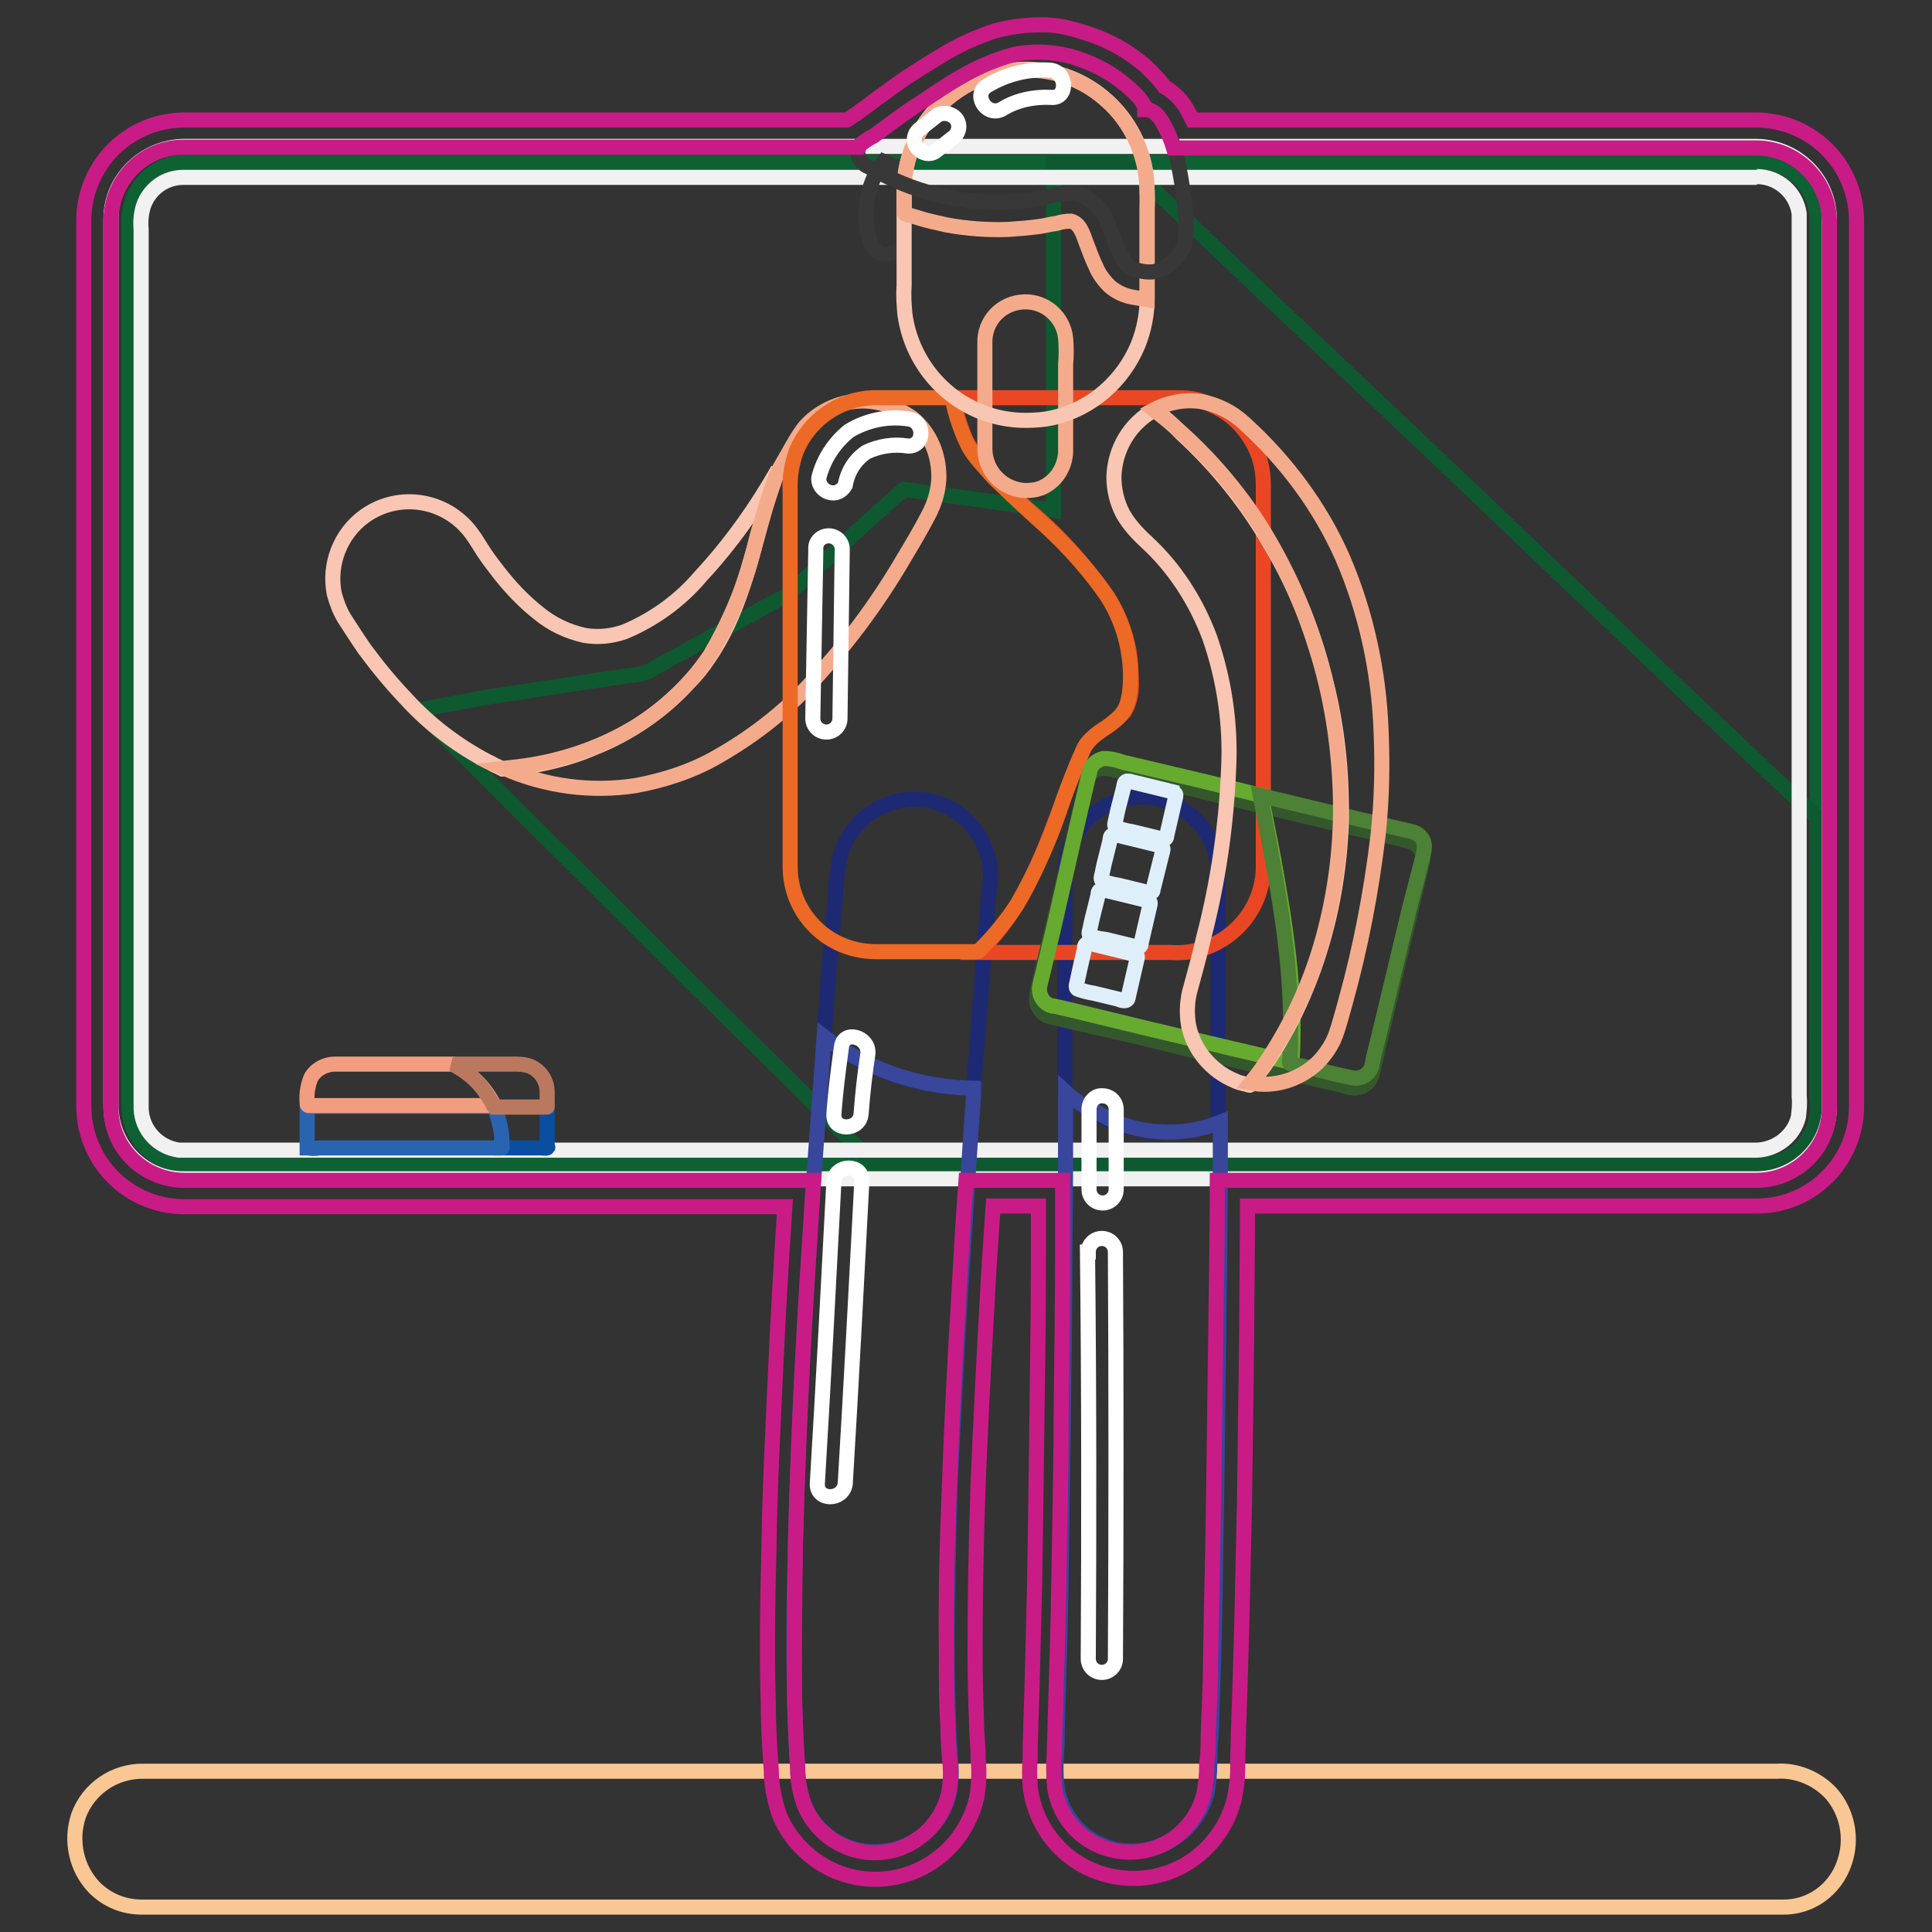 <?xml version="1.0" encoding="utf-8"?>
<!-- Svg Vector Icons : http://www.onlinewebfonts.com/icon -->
<!DOCTYPE svg PUBLIC "-//W3C//DTD SVG 1.1//EN" "http://www.w3.org/Graphics/SVG/1.1/DTD/svg11.dtd">
<svg version="1.1" xmlns="http://www.w3.org/2000/svg" xmlns:xlink="http://www.w3.org/1999/xlink" x="0px" y="0px" viewBox="0 0 256 256" enable-background="new 0 0 256 256" xml:space="preserve">
<rect x="0" y="0" width="256" height="256" fill="#333333" stroke="none"/>
<g> <path stroke-width="2" fill-opacity="0" stroke="#f9c794"  d="M236.1,252.7H18.8c-2.4,0-4.6-0.9-6.3-2.6c-2.4-2.5-3.2-6.2-2.1-9.5c1.3-3.6,4.8-6,8.7-5.9h216.2 c2.7-0.2,5.4,0.9,7.3,2.9c2.2,2.5,2.9,6,1.8,9.2C243.2,250.4,239.9,252.8,236.1,252.7z"/> <path stroke-width="2" fill-opacity="0" stroke="#0d6133"  d="M24.8,154.4c-4.3-0.1-7.7-3.5-7.7-7.8V30.7v-2c0.3-4.1,3.6-7.3,7.7-7.2h209c4,0.4,7,3.8,7,7.8v116 c0.1,0.8,0.1,1.7,0,2.5c-0.6,3.8-3.9,6.6-7.7,6.6H24.8L24.8,154.4z"/> <path stroke-width="2" fill-opacity="0" stroke="#0e5930"  d="M240.9,108.4l-1.3-1.2l-3.7-3.4l-5.6-5.3l-7.2-6.8l-8.3-7.9l-9.2-8.7l-9.6-9.2l-9.7-9.2l-9.3-8.8l-8.6-8.1 l-7.5-7.1l-6-5.7l-4.2-3.8l-1.3-1.2c-0.2-0.2-0.4-0.4-0.7-0.6c-0.1,0-0.2,0-0.3,0h-8.8c-0.1,0,0,0.2,0,0.3v45.9l-8.6-1.2l-10.8-1.5 c-0.1,0-0.4-0.1-0.5,0c-0.1,0.1-0.5,0.5-0.7,0.6l-3.7,3.3l-9.2,8.4c-0.5,0.5-1.1,1-1.6,1.5c-0.7,0.5-1.6,0.9-2.4,1.3l-11,6.1 l-4.4,2.4c-0.4,0.3-0.8,0.5-1.3,0.7c-0.9,0.2-1.8,0.3-2.7,0.4l-5.2,0.8l-13.1,2L55.8,94h-0.5l0.9,0.9l2.4,2.4l3.7,3.7l4.8,4.8 l5.5,5.5l6.1,6l6.4,6.4l6.4,6.4l6.2,6.1l5.7,5.6l4.9,4.9l3.9,3.9l2.6,2.6l0.8,0.8c0.1,0,0.2,0.3,0.4,0.3c0.2,0,0.4,0,0.6,0H233 c1.7,0,3.3-0.4,4.7-1.4c1.7-1.1,2.8-2.9,3.2-4.9c0.1-0.6,0.1-1.2,0.1-1.8L240.9,108.4L240.9,108.4z"/> <path stroke-width="2" fill-opacity="0" stroke="#f1f1f1"  d="M232.8,23.4c2.8,0,5.2,2.1,5.6,4.9c0,0.4,0,0.7,0,1.1v115.9c0.1,0.9,0,1.8-0.1,2.7 c-0.6,2.5-2.9,4.3-5.5,4.4H25.2c-0.5,0-1,0-1.5,0c-2.8-0.4-4.9-2.7-5-5.5V30.4c-0.1-1.1,0-2.1,0.3-3.1c0.8-2.3,2.9-3.8,5.3-3.8 H232.8 M232.8,19.4H24.3c-5.3,0.1-9.6,4.4-9.6,9.6v117.6c0.1,5.3,4.3,9.6,9.6,9.6h208.6c5.3-0.1,9.5-4.4,9.5-9.6V29.1 C242.4,23.8,238.1,19.5,232.8,19.4L232.8,19.4z"/> <path stroke-width="2" fill-opacity="0" stroke="#f8c6b2"  d="M93.9,87.2c4-5.8,5.5-12.8,7.4-19.5c0.5-1.8,1.2-3.7,1.8-5.5c-2.9,5.1-6.3,9.9-10.3,14.2 c-2.7,3.2-6.2,5.7-10,7.3c-1.7,0.6-3.5,0.8-5.3,0.5c-2.3-0.5-4.4-1.5-6.2-3c-1.9-1.5-3.6-3.3-5.1-5.2c-0.7-0.9-1.4-1.8-2-2.7 c-0.6-0.9-1.1-1.8-1.7-2.6c-3.3-4.5-9.6-5.6-14.2-2.3c-3.2,2.3-4.8,6.4-4,10.3c0.3,1.1,0.7,2.2,1.3,3.2c0.9,1.4,1.8,2.8,2.7,4.1 c1.7,2.3,3.5,4.5,5.5,6.6c3.1,3.4,6.8,6.2,10.8,8.3c0.5,0.2,0.9,0.5,1.4,0.7c0.2,0.1,0.4,0.2,0.6,0.3c0.3,0,0.7,0,1,0 c1.3-0.1,2.5-0.3,3.8-0.6c2.5-0.5,5-1.2,7.3-2.2c4.8-1.9,9.1-4.9,12.6-8.7C92.3,89.4,93.1,88.4,93.9,87.2z"/> <path stroke-width="2" fill-opacity="0" stroke="#f4ab8c"  d="M119,54.3c-4.1-2.2-9.2-1.2-12.3,2.2c-0.8,1-1.5,2.2-2.1,3.3c-0.4,0.7-0.8,1.4-1.2,2.1 c-0.3,0.6-0.6,1.2-0.8,1.8c-0.9,2.6-1.7,5.2-2.4,7.8c-1.2,5.4-3.3,10.5-6.1,15.3c-2.9,4.3-6.7,7.8-11.3,10.3 c-4.4,2.4-9.2,3.9-14.2,4.5l-1.8,0.2c5.5,2.4,11.5,3.2,17.4,2.3c3.8-0.7,7.5-1.9,10.8-3.8c4.4-2.5,8.5-5.6,12-9.3 c4.9-5.2,9.2-10.9,12.8-17.1c1.1-1.8,2.2-3.7,3.2-5.6c0.8-1.5,1.3-3.1,1.4-4.8c0.1-3.1-1.1-6.1-3.5-8.1 C120.3,55,119.7,54.6,119,54.3z"/> <path stroke-width="2" fill-opacity="0" stroke="#383838"  d="M117.1,21.4c-1.4,1.8-2.2,4-2.3,6.3c-0.1,2,0.2,7,3.4,5.8c0.4-0.1,0.7-0.3,1-0.5c0.1-0.1,0.5-0.3,0.5-0.4 c0-0.1,0-0.2,0-0.3v-9.3c0-0.2,0-0.3,0-0.5c0,0-0.3-0.1-0.4-0.2l-1-0.4L117.1,21.4z"/> <path stroke-width="2" fill-opacity="0" stroke="#1e2973"  d="M129,144.2c0.6-7.7,1.2-15.5,1.8-23.2c0.1-1.3,0.2-2.7,0.4-4c0.3-3.2-1-6.4-3.4-8.6 c-4.2-3.7-10.6-3.2-14.3,1c-1,1.2-1.8,2.6-2.2,4.1c-0.3,1.8-0.6,3.5-0.6,5.3c-0.3,3.4-0.6,6.7-0.9,10.1l-0.5,6.8v1.8 c0.2,0.2,0.4,0.4,0.7,0.5l0.7,0.5c0.9,0.6,1.8,1.2,2.8,1.7c3.8,2.1,8,3.4,12.4,3.8C126.9,144.1,127.9,144.2,129,144.2z"/> <path stroke-width="2" fill-opacity="0" stroke="#38469b"  d="M129,144.2c-5.5-0.1-11-1.5-15.8-4.2c-1.4-0.8-2.7-1.6-4-2.6c-0.5,6.8-1,13.7-1.5,20.5 c-0.5,7.7-1,15.5-1.4,23.2c-0.4,7.8-0.7,15.6-0.9,23.4c-0.2,7-0.3,14-0.1,21c0,2.9,0.2,5.9,0.4,8.8c0,1.6,0.3,3.1,0.8,4.6 c0.6,1.6,1.6,3,2.9,4.1c4.3,3.6,10.7,3,14.3-1.2c1-1.2,1.8-2.7,2.1-4.3c0.3-1.6,0.3-3.2,0.1-4.7c0-1.4-0.2-2.8-0.2-4.2 c-0.1-3.2-0.2-6.3-0.2-9.5c0-7.5,0.2-15,0.4-22.4c0.4-8.1,0.8-16.2,1.3-24.3c0.5-7.7,1-15.4,1.5-23.1 C128.8,147.6,129,146,129,144.2L129,144.2z"/> <path stroke-width="2" fill-opacity="0" stroke="#1e2973"  d="M161.4,148.8v-15.7v-16.9c0.2-5.6-4.1-10.3-9.7-10.6c-5.6-0.2-10.3,4.1-10.6,9.7c0,0.3,0,0.6,0,0.9v27.3 c0,0.4,0,0.7,0,1.1c0,0.2,0,0.2,0.2,0.3l0.4,0.3c0.9,0.7,1.9,1.4,2.9,2c4,2.5,8.8,3.4,13.4,2.5 C159.2,149.6,160.4,149.2,161.4,148.8L161.4,148.8z"/> <path stroke-width="2" fill-opacity="0" stroke="#38469b"  d="M141.2,144.7c0,6.9,0,13.9-0.1,20.8c0,7.5-0.1,14.9-0.2,22.4c-0.1,7.3-0.2,14.6-0.3,21.8 c-0.1,6.3-0.3,12.5-0.5,18.7c0,1.3,0,2.6-0.1,3.9c-0.1,1.3-0.1,2.7,0,4c0.6,5.6,5.6,9.6,11.2,8.9c4.2-0.5,7.6-3.5,8.7-7.5 c0.3-1.4,0.4-2.8,0.4-4.2c0-1.4,0.1-2.7,0.2-4c0.1-3.1,0.2-6.1,0.3-9.2c0.2-7.1,0.3-14.1,0.4-21.2c0.1-7.7,0.2-15.4,0.3-23.1 c0.1-7.4,0.2-14.8,0.2-22.3v-5c-5.3,2.1-11.4,1.7-16.3-1.3C143.7,146.7,142.4,145.8,141.2,144.7z"/> <path stroke-width="2" fill-opacity="0" stroke="#e94723"  d="M156.3,52.7h-29.6c-0.1,0-0.3,0-0.4,0c0.3,1.7,0.8,3.3,1.4,4.9c0.3,0.8,0.7,1.5,1.2,2.2 c0.4,0.6,0.9,1.3,1.4,1.8c1.8,2,3.7,3.8,5.7,5.7c4.1,3.4,7.7,7.4,10.8,11.8c1.4,2.2,2.3,4.6,2.8,7.1c0.2,1.3,0.3,2.7,0.3,4.1 c0.1,1.4-0.2,2.8-0.9,4c-0.8,0.9-1.7,1.7-2.8,2.3c-1,0.6-1.8,1.4-2.5,2.4c-0.3,0.7-0.6,1.3-0.9,2c-0.3,0.8-0.6,1.5-0.9,2.3 c-0.6,1.5-1.1,3-1.7,4.5c-2.2,5.9-4.6,12-8.9,16.7c-0.5,0.6-1.1,1.1-1.7,1.7H155c1.2,0.1,2.5,0,3.7-0.3c5.1-1.3,8.7-5.9,8.7-11.1 V64.4c0-1.4-0.2-2.9-0.7-4.2c-1.1-2.9-3.3-5.3-6.1-6.5C159.3,53,157.8,52.7,156.3,52.7z"/> <path stroke-width="2" fill-opacity="0" stroke="#ec6a25"  d="M143.6,99.2c0.8-1.7,2.8-2.5,4.1-3.7c0.8-0.6,1.4-1.4,1.7-2.4c0.3-1.1,0.4-2.3,0.4-3.4 c0-4.2-1.3-8.3-3.8-11.7c-2.5-3.4-5.4-6.5-8.6-9.3c-1.6-1.5-3.2-2.9-4.7-4.4c-0.8-0.7-1.5-1.5-2.2-2.3c-0.8-0.9-1.6-1.8-2.2-2.9 c-0.6-1.2-1.1-2.5-1.5-3.8c-0.2-0.7-0.4-1.3-0.5-2c0-0.2,0-0.6-0.2-0.6c-0.1,0-0.3,0-0.4,0h-10.1c-4.5,0.2-8.4,3-10.1,7.1 c-0.6,1.7-0.9,3.5-0.8,5.3v49.8c0,4.2,2.4,8.1,6.2,10c1.6,0.8,3.4,1.2,5.2,1.2h13.1c0.5,0,0.4,0,0.8-0.4c1.8-1.8,3.4-3.8,4.8-5.9 c2.5-4.4,4.6-9.1,6.1-13.9C141.7,103.7,142.6,101.4,143.6,99.2z"/> <path stroke-width="2" fill-opacity="0" stroke="#f4ab8c"  d="M135.9,65c-2.9-0.1-5.3-2.4-5.4-5.4v-3.6V45.5c-0.1-3,2.2-5.4,5.2-5.5c2.8-0.1,5.2,2,5.5,4.8 c0.1,1.2,0.1,2.4,0,3.5v11.1c0.1,2.2-1.1,4.3-3.1,5.2C137.4,64.9,136.7,65,135.9,65z"/> <path stroke-width="2" fill-opacity="0" stroke="#34582c"  d="M188.5,114.1l-1,4.3l-2.3,9.6l-2.3,9.7c-0.4,1.6-0.7,3.2-1.1,4.7c-0.3,1.2-1.6,2-2.8,1.7c0,0,0,0-0.1,0 l-1.5-0.4l-6.9-1.6l-9.9-2.3l-10.2-2.5l-8-1.8c-1.1-0.3-2.2-0.5-3.3-0.8c-1.2-0.3-1.9-1.5-1.7-2.7v-0.3l0.5-2.3l2.1-8.8l2.4-10.2 l1.5-6.4l0.1-0.4c0.2-1,1.1-1.8,2.2-1.8c0.4,0,0.9,0.1,1.3,0.2l5.8,1.4l9.4,2.3l10.4,2.5l8.8,2.1l4.6,1.1 C187.8,111.7,188.7,112.8,188.5,114.1L188.5,114.1z"/> <path stroke-width="2" fill-opacity="0" stroke="#67aa30"  d="M167.1,105.4l-7.3-1.8l-11-2.6c-0.8-0.3-1.7-0.5-2.6-0.5c-0.9,0.2-1.7,0.9-1.8,1.8l-0.2,0.7l-2,8.6 l-2.7,11.9c-0.6,2.3-1.1,4.7-1.7,7c-0.3,1.2,0.4,2.5,1.6,2.8c0.1,0,0.1,0,0.2,0l2.2,0.5l9.9,2.4l11.8,2.8l7.3,1.7h0.4 c0.6-9.3-0.9-18.6-2.6-27.8L167.1,105.4z"/> <path stroke-width="2" fill-opacity="0" stroke="#4d8136"  d="M187.1,110.2l-6.8-1.6l-10.8-2.6l-2.5-0.6c1.8,9.7,3.9,19.5,4,29.4v3.7c0,0.6,0,1.2-0.1,1.7 c0,0.2-0.1,0.6,0,0.7c0.1,0.1,0.6,0.1,0.8,0.2l1.5,0.3c2,0.5,3.9,1,5.9,1.4c1.2,0.3,2.5-0.5,2.7-1.7c0.1-0.3,0.1-0.6,0.2-1l1.2-4.9 l3.5-14.6l1.5-5.8l0.4-1.6c0.1-0.5,0.2-1,0.1-1.4C188.6,111,187.9,110.4,187.1,110.2L187.1,110.2z"/> <path stroke-width="2" fill-opacity="0" stroke="#dfeffa"  d="M150.7,126.9l-1.2,5.2c0,0.3-0.2,0.5-0.5,0.5c-0.4,0-0.5-0.1-0.8-0.2l-3.3-0.8c-0.7-0.1-1.4-0.3-2-0.5 c-0.4-0.1-0.3-0.5-0.2-0.9l0.3-1.4l0.7-3.1c0-0.2,0-0.6,0.4-0.7c0.2,0,0.5,0,0.7,0.1l3.7,0.9l1.6,0.4 C150.2,126.4,150.8,126.4,150.7,126.9L150.7,126.9z M152.4,119.8l-1.2,5.2c0,0.3-0.1,0.5-0.5,0.5c-0.4,0-0.5-0.1-0.8-0.2l-3.3-0.8 c-0.7-0.1-1.4-0.2-2-0.4c-0.4-0.2-0.3-0.5-0.2-0.9l0.3-1.4l0.8-3.2c0-0.2,0-0.6,0.4-0.7c0.2,0,0.5,0,0.7,0.1l3.7,0.9l1.6,0.4 C151.9,119.3,152.5,119.3,152.4,119.8z M154.1,112.6l-1.3,5.2c0,0.3-0.1,0.5-0.5,0.5c-0.4,0-0.5-0.1-0.8-0.2l-3.3-0.8 c-0.7-0.1-1.4-0.3-2-0.5c-0.4-0.2-0.3-0.5-0.2-0.9l0.3-1.4l0.8-3.2c0-0.2,0-0.6,0.4-0.7c0.2,0,0.5,0,0.7,0.1l3.7,0.9l1.6,0.4 C153.6,112.1,154.2,112.2,154.1,112.6L154.1,112.6z M155.8,105.5l-1.2,5.2c0,0.3-0.1,0.5-0.5,0.5c-0.3,0-0.5-0.1-0.8-0.2l-3.3-0.8 c-0.7-0.1-1.4-0.3-2-0.5c-0.4-0.2-0.3-0.5-0.2-0.9l0.3-1.4l0.8-3.1c0-0.3,0.1-0.7,0.4-0.8c0.2,0,0.5,0,0.7,0.1l3.7,0.9l1.6,0.4 C155.3,105,155.9,105,155.8,105.5L155.8,105.5z"/> <path stroke-width="2" fill-opacity="0" stroke="#f8c6b2"  d="M135.9,55.7c-8.1,0-14.9-6-16-14.1c-0.1-1.2-0.2-2.4-0.1-3.7V27.8v-2.7c0.1-8.1,6.2-14.8,14.2-15.8 c8-1,15.5,4.2,17.5,12c0.4,1.5,0.5,3.1,0.5,4.7v13.5c0,2.1-0.4,4.2-1.2,6.2c-2,4.8-6.1,8.4-11.1,9.6 C138.5,55.6,137.2,55.7,135.9,55.7z M153,54.3c-3.3,1.8-5.3,5.2-5.4,8.9c0,1.7,0.4,3.4,1.2,4.9c0.8,1.4,1.9,2.6,3.1,3.7 c3.8,3.5,6.6,7.9,8.4,12.7c1.9,5.5,2.8,11.4,2.5,17.3c-0.3,7.6-1.4,15.1-3.3,22.4c-0.5,2.2-1.1,4.4-1.7,6.6 c-0.5,1.6-0.6,3.4-0.3,5.1c0.7,3.3,3,6,6.1,7.3c0.4,0.2,0.8,0.3,1.2,0.4c0.2,0,0.7,0.2,0.8,0.2s0.3-0.4,0.4-0.5 c0.5-0.7,1-1.3,1.5-2c0.9-1.3,1.8-2.7,2.5-4c1.6-2.8,2.9-5.7,4-8.7c2.2-6.1,3.4-12.4,3.7-18.9c0.2-6.5-0.4-13-2-19.3 c-1.5-6.3-3.9-12.4-7.2-18c-3.2-5.6-7.2-10.6-12-15C155.4,56.2,154.2,55.2,153,54.3L153,54.3z"/> <path stroke-width="2" fill-opacity="0" stroke="#f4ab8c"  d="M183,96.8c-0.3-7.9-2-15.7-5.1-22.9c-3-6.8-7.5-12.8-13-17.8c-1.6-1.5-3.6-2.5-5.8-2.9 c-2.1-0.3-4.3,0.1-6.2,1.1c5.1,3.9,9.6,8.7,13.2,14c3.6,5.4,6.4,11.4,8.3,17.6c2,6.3,3,12.8,3.2,19.3c0.2,6.5-0.6,12.9-2.3,19.1 c-1.7,6.2-4.5,12.1-8.2,17.4c-0.5,0.7-1,1.3-1.4,1.8c3.2,0.6,6.4-0.4,8.8-2.6c1.1-1.1,2-2.4,2.5-3.8c0.5-1.4,0.9-3,1.3-4.4 c2-7.2,3.4-14.5,4.3-22C183.1,106.1,183.2,101.5,183,96.8L183,96.8z"/> <path stroke-width="2" fill-opacity="0" stroke="#0a4ea1"  d="M72.5,146.6h-7.1c0.8,1.7,1.2,3.6,1.1,5.5h5.1c0.2,0,0.7,0.1,0.9,0c0.2-0.1,0-0.1,0-0.3L72.5,146.6 L72.5,146.6z"/> <path stroke-width="2" fill-opacity="0" stroke="#2964b0"  d="M65.4,146.6H41.1c-0.1,0-0.3,0-0.4,0v5c0,0.2,0,0.3,0,0.5h0.1c0.5,0.1,1,0.1,1.5,0h24.2c0.1,0,0-0.1,0-0.3 c0-0.6,0-1.2-0.1-1.8C66.2,148.7,65.9,147.6,65.4,146.6z"/> <path stroke-width="2" fill-opacity="0" stroke="#f29d7f"  d="M60,141H44.4c-1.3,0-2.6,0.7-3.2,1.8c-0.4,1-0.6,2.1-0.5,3.2c0,0.4,0,0.5,0.3,0.5h23.3c0.4,0,0.7,0,1.1,0 h0.1C64.3,144.1,62.4,142.2,60,141z"/> <path stroke-width="2" fill-opacity="0" stroke="#ba785f"  d="M72.5,144.7c0-1.6-1-3-2.5-3.5c-0.7-0.2-1.3-0.2-2-0.2h-8c1.7,0.9,3.2,2.1,4.3,3.7c0.3,0.4,0.5,0.8,0.8,1.2 c0.1,0.2,0.3,0.7,0.4,0.8c0.3,0,0.5,0,0.8,0h6c0.3,0,0.2,0,0.2-0.4L72.5,144.7z"/> <path stroke-width="2" fill-opacity="0" stroke="#f4ab8c"  d="M135.9,9.3c-8.4,0-15.4,6.5-16.1,14.9V28c0,0.3,0,0.3,0.3,0.4l1.7,0.5c1.2,0.4,2.4,0.6,3.6,0.9 c2.7,0.5,5.5,0.7,8.2,0.6c1.4-0.1,2.8-0.2,4.2-0.4c0.7-0.1,1.4-0.3,2.2-0.4c0.6-0.2,1.3-0.3,1.9-0.3c1.2,0.3,1.6,1.7,2,2.8 c0.4,1,0.8,2.2,1.3,3.2c0.4,1,1.1,1.9,1.8,2.6c0.9,0.8,2,1.3,3.2,1.5c0.6,0.1,1.2,0.2,1.8,0.3V27.8c0.1-1.8,0-3.7-0.3-5.5 c-0.7-3.4-2.4-6.6-5-8.9C143.8,10.7,139.9,9.2,135.9,9.3z"/> <path stroke-width="2" fill-opacity="0" stroke="#383838"  d="M152.9,36c-0.7,0.1-1.5,0-2.2-0.2c-0.7-0.1-1.3-0.5-1.7-1.1c-0.9-1.5-1.5-3.1-2.1-4.8 c-0.5-1.7-1.7-3.1-3.3-3.9c-0.8-0.3-1.6-0.5-2.4-0.4c-1,0.1-2,0.3-2.9,0.6c-6.8,1.3-13.9,0.4-20.1-2.5c-1.1-0.5-2.1-1-3.1-1.6 c-0.6-0.2-1-0.7-1.3-1.2c-0.3-0.7-0.1-1.4,0.3-1.9c0.5-0.4,1.1-0.8,1.7-1.1l1.9-1.4c1.5-1.1,3-2.2,4.6-3.2c1.5-1,3.4-2.3,5.2-3.3 c1.7-1,3.5-1.8,5.3-2.4c3-0.8,6.2-0.8,9.2,0c2.4,0.7,4.7,1.8,6.7,3.4c0.7,0.5,1.4,1.2,2,1.8c0.4,0.4,0.7,0.9,1,1.4 c0,0.1,0,0.2,0,0.4c1.3,0,2.2,1.2,2.7,2.2c0.9,1.7,1.5,3.5,1.8,5.3c0.4,2,0.7,4,0.9,6.1c0.2,1.5,0.1,2.9-0.2,4.4 C156.2,34.2,154.7,35.6,152.9,36L152.9,36z"/> <path stroke-width="2" fill-opacity="0" stroke="#ffffff"  d="M123.9,20.1l2.3-1.8c0.8-0.5,1.1-1.6,0.6-2.4c-0.5-0.8-1.6-1.1-2.5-0.7l-2.3,1.8c-0.8,0.5-1.1,1.6-0.6,2.4 C122,20.3,123.1,20.6,123.9,20.1L123.9,20.1z M132.7,14.5c1.9-1.2,4.2-1.7,6.5-1.6c2.3,0.3,2.3-3.3,0-3.6c-2.9-0.2-5.8,0.5-8.3,2 C128.8,12.4,130.6,15.5,132.7,14.5z M112,64.3c0.3-1.8,1.3-3.4,2.8-4.4c1.7-0.8,3.6-1.1,5.5-0.8c2.3,0.1,2.3-3.4,0-3.6 c-2.7-0.4-5.5,0.2-7.8,1.6c-2,1.6-3.4,3.8-4,6.2c-0.1,1,0.7,1.9,1.7,2C110.9,65.4,111.6,65,112,64.3L112,64.3z M108.1,72.8 l-0.4,22.4c0,1,0.8,1.8,1.8,1.8c1,0,1.8-0.8,1.8-1.8l0.3-22.4c0-1-0.8-1.8-1.8-1.8C108.8,71,108,71.8,108.1,72.8L108.1,72.8z  M111.5,138.7c-0.4,3-0.8,5.9-1,8.9c-0.2,2.3,3.4,2.3,3.6,0c0.2-2.7,0.5-5.3,0.9-8C115.2,137.4,111.8,136.4,111.5,138.7z  M110.5,156.5c-0.7,13.4-1.4,26.8-2.2,40.1c-0.1,2.3,3.4,2.3,3.7,0c0.8-13.3,1.5-26.7,2.2-40.1 C114.3,154.2,110.7,154.2,110.5,156.5L110.5,156.5z M144.3,147v10.6c0,1,0.8,1.8,1.8,1.8c1,0,1.8-0.8,1.8-1.8V147 c0-1-0.8-1.8-1.8-1.8C145.1,145.1,144.3,146,144.3,147z M144.1,165.9c0.2,18,0.2,36,0.1,53.9c0,1,0.8,1.8,1.8,1.8 c1,0,1.8-0.8,1.8-1.8c0.1-18,0.1-36,0-53.9c0-1-0.8-1.8-1.8-1.8c-1,0-1.8,0.8-1.8,1.8H144.1z"/> <path stroke-width="2" fill-opacity="0" stroke="#c91b86"  d="M137.5,6.9c1.5,0,3,0.2,4.5,0.6c2.4,0.7,4.7,1.8,6.7,3.4c0.7,0.5,1.4,1.2,2,1.8c0.4,0.4,0.7,0.9,1,1.4 c0,0.1,0,0.2,0,0.4h0.1c1.2,0,2,1.2,2.5,2.2c0.5,0.9,0.9,1.9,1.2,2.9h77.2c5.3,0,9.6,4.3,9.7,9.6v117.6c0,5.3-4.3,9.5-9.5,9.6 h-71.6c0,6.6-0.1,13.2-0.2,19.7c-0.1,7.7-0.2,15.4-0.3,23.1c-0.1,7.1-0.3,14.1-0.4,21.2c0,3.1-0.2,6.1-0.3,9.2c0,1.4,0,2.7-0.2,4 c0,1.4-0.1,2.8-0.4,4.2c-1.4,5.4-6.9,8.7-12.3,7.3c-4.1-1-7.1-4.5-7.5-8.7c-0.1-1.3-0.1-2.7,0-4c0-1.3,0.1-2.6,0.1-3.9 c0.2-6.2,0.4-12.5,0.5-18.7c0.1-7.3,0.3-14.6,0.3-21.8c0.1-7.5,0.2-14.9,0.2-22.4v-9.2h-12.8c-0.4,5.4-0.7,10.7-1,16.1 c-0.5,8.1-0.9,16.2-1.2,24.3c-0.3,7.5-0.5,14.9-0.4,22.4c0,3.2,0,6.3,0.2,9.5c0,1.4,0.1,2.8,0.2,4.2c0.2,1.6,0.2,3.2-0.1,4.7 c-0.8,3.4-3.2,6.1-6.4,7.3c-1.1,0.4-2.3,0.6-3.4,0.6c-2.4,0-4.7-0.9-6.5-2.4c-1.3-1.1-2.3-2.5-2.9-4.1c-0.5-1.5-0.8-3-0.8-4.6 c-0.2-2.9-0.3-5.9-0.4-8.8c-0.1-7,0-14,0.1-21c0.2-7.8,0.5-15.6,0.9-23.4c0.4-7.8,0.9-15.5,1.4-23.2l0.1-1.6H24.3 c-5.3-0.1-9.6-4.3-9.6-9.6V29.1c0.1-5.3,4.3-9.6,9.6-9.6h89.5c0.1-0.2,0.2-0.3,0.3-0.4c0.5-0.4,1.1-0.8,1.7-1.1l1.9-1.4 c1.5-1.1,3-2.2,4.6-3.2c1.5-1,3.4-2.3,5.2-3.3c1.7-1,3.5-1.8,5.3-2.4C134.4,7.1,135.9,6.9,137.5,6.9 M137.5,3.3 c-1.9,0-3.8,0.3-5.7,0.8c-2.1,0.7-4.2,1.6-6.1,2.7c-1.7,1-3.5,2.1-5.5,3.4c-1.6,1.1-3.1,2.2-4.6,3.3l-0.1,0.1l-1.8,1.3l-0.4,0.3 c-0.4,0.2-0.7,0.5-1.1,0.7H24.3c-7.3,0.1-13.1,5.9-13.2,13.2v117.6c0.1,7.3,5.9,13.1,13.2,13.2H104c-0.5,7.5-0.9,14.4-1.2,21.1 c-0.4,8.7-0.8,16.3-0.9,23.5c-0.2,8.3-0.3,15-0.1,21.1c0,3.3,0.2,6.3,0.4,9c0,1.9,0.4,3.8,1,5.7c0.8,2.1,2.2,4,4,5.5 c5.8,4.9,14.4,4.1,19.3-1.7c1.4-1.7,2.4-3.7,2.9-5.8c0.3-1.7,0.4-3.5,0.2-5.3v-0.5c0-1.3-0.2-2.6-0.2-4.1c-0.1-2.8-0.2-5.9-0.2-9.4 c0-6.5,0.1-13.6,0.4-22.3c0.3-7.3,0.7-15.3,1.2-24.2c0.2-4.1,0.5-8.3,0.8-12.7h6v5.5c0,8.1-0.1,15.4-0.2,22.4 c-0.1,8.1-0.2,15.2-0.3,21.8c-0.2,7.6-0.3,13.3-0.5,18.7c0,1.3-0.1,2.6-0.1,3.9v0.9c-0.1,1.2-0.1,2.4,0,3.7 c0.8,7,6.6,12.2,13.7,12.2c1.9,0,3.7-0.4,5.4-1.1c3.9-1.7,6.8-5.1,7.9-9.2c0.3-1.4,0.5-2.8,0.5-4.3v-0.7c0-1.4,0.1-2.7,0.1-4.1 c0.1-2.8,0.2-5.8,0.3-9.2c0.2-6.3,0.3-13,0.5-21.2c0.1-7.1,0.2-14.6,0.3-23.1c0-5,0.1-10.3,0.1-16.2H233c7.2-0.1,13-6,13-13.2V30.3 v-1.2c-0.1-7.3-5.9-13.1-13.2-13.2H158l-0.5-1c-0.7-1.4-1.8-2.6-3.2-3.4c-0.3-0.4-0.6-0.8-0.9-1.1c-0.7-0.8-1.5-1.6-2.4-2.3 c-2.4-1.9-5.1-3.2-8-4C141.1,3.5,139.3,3.2,137.5,3.3L137.5,3.3z"/></g>
</svg>